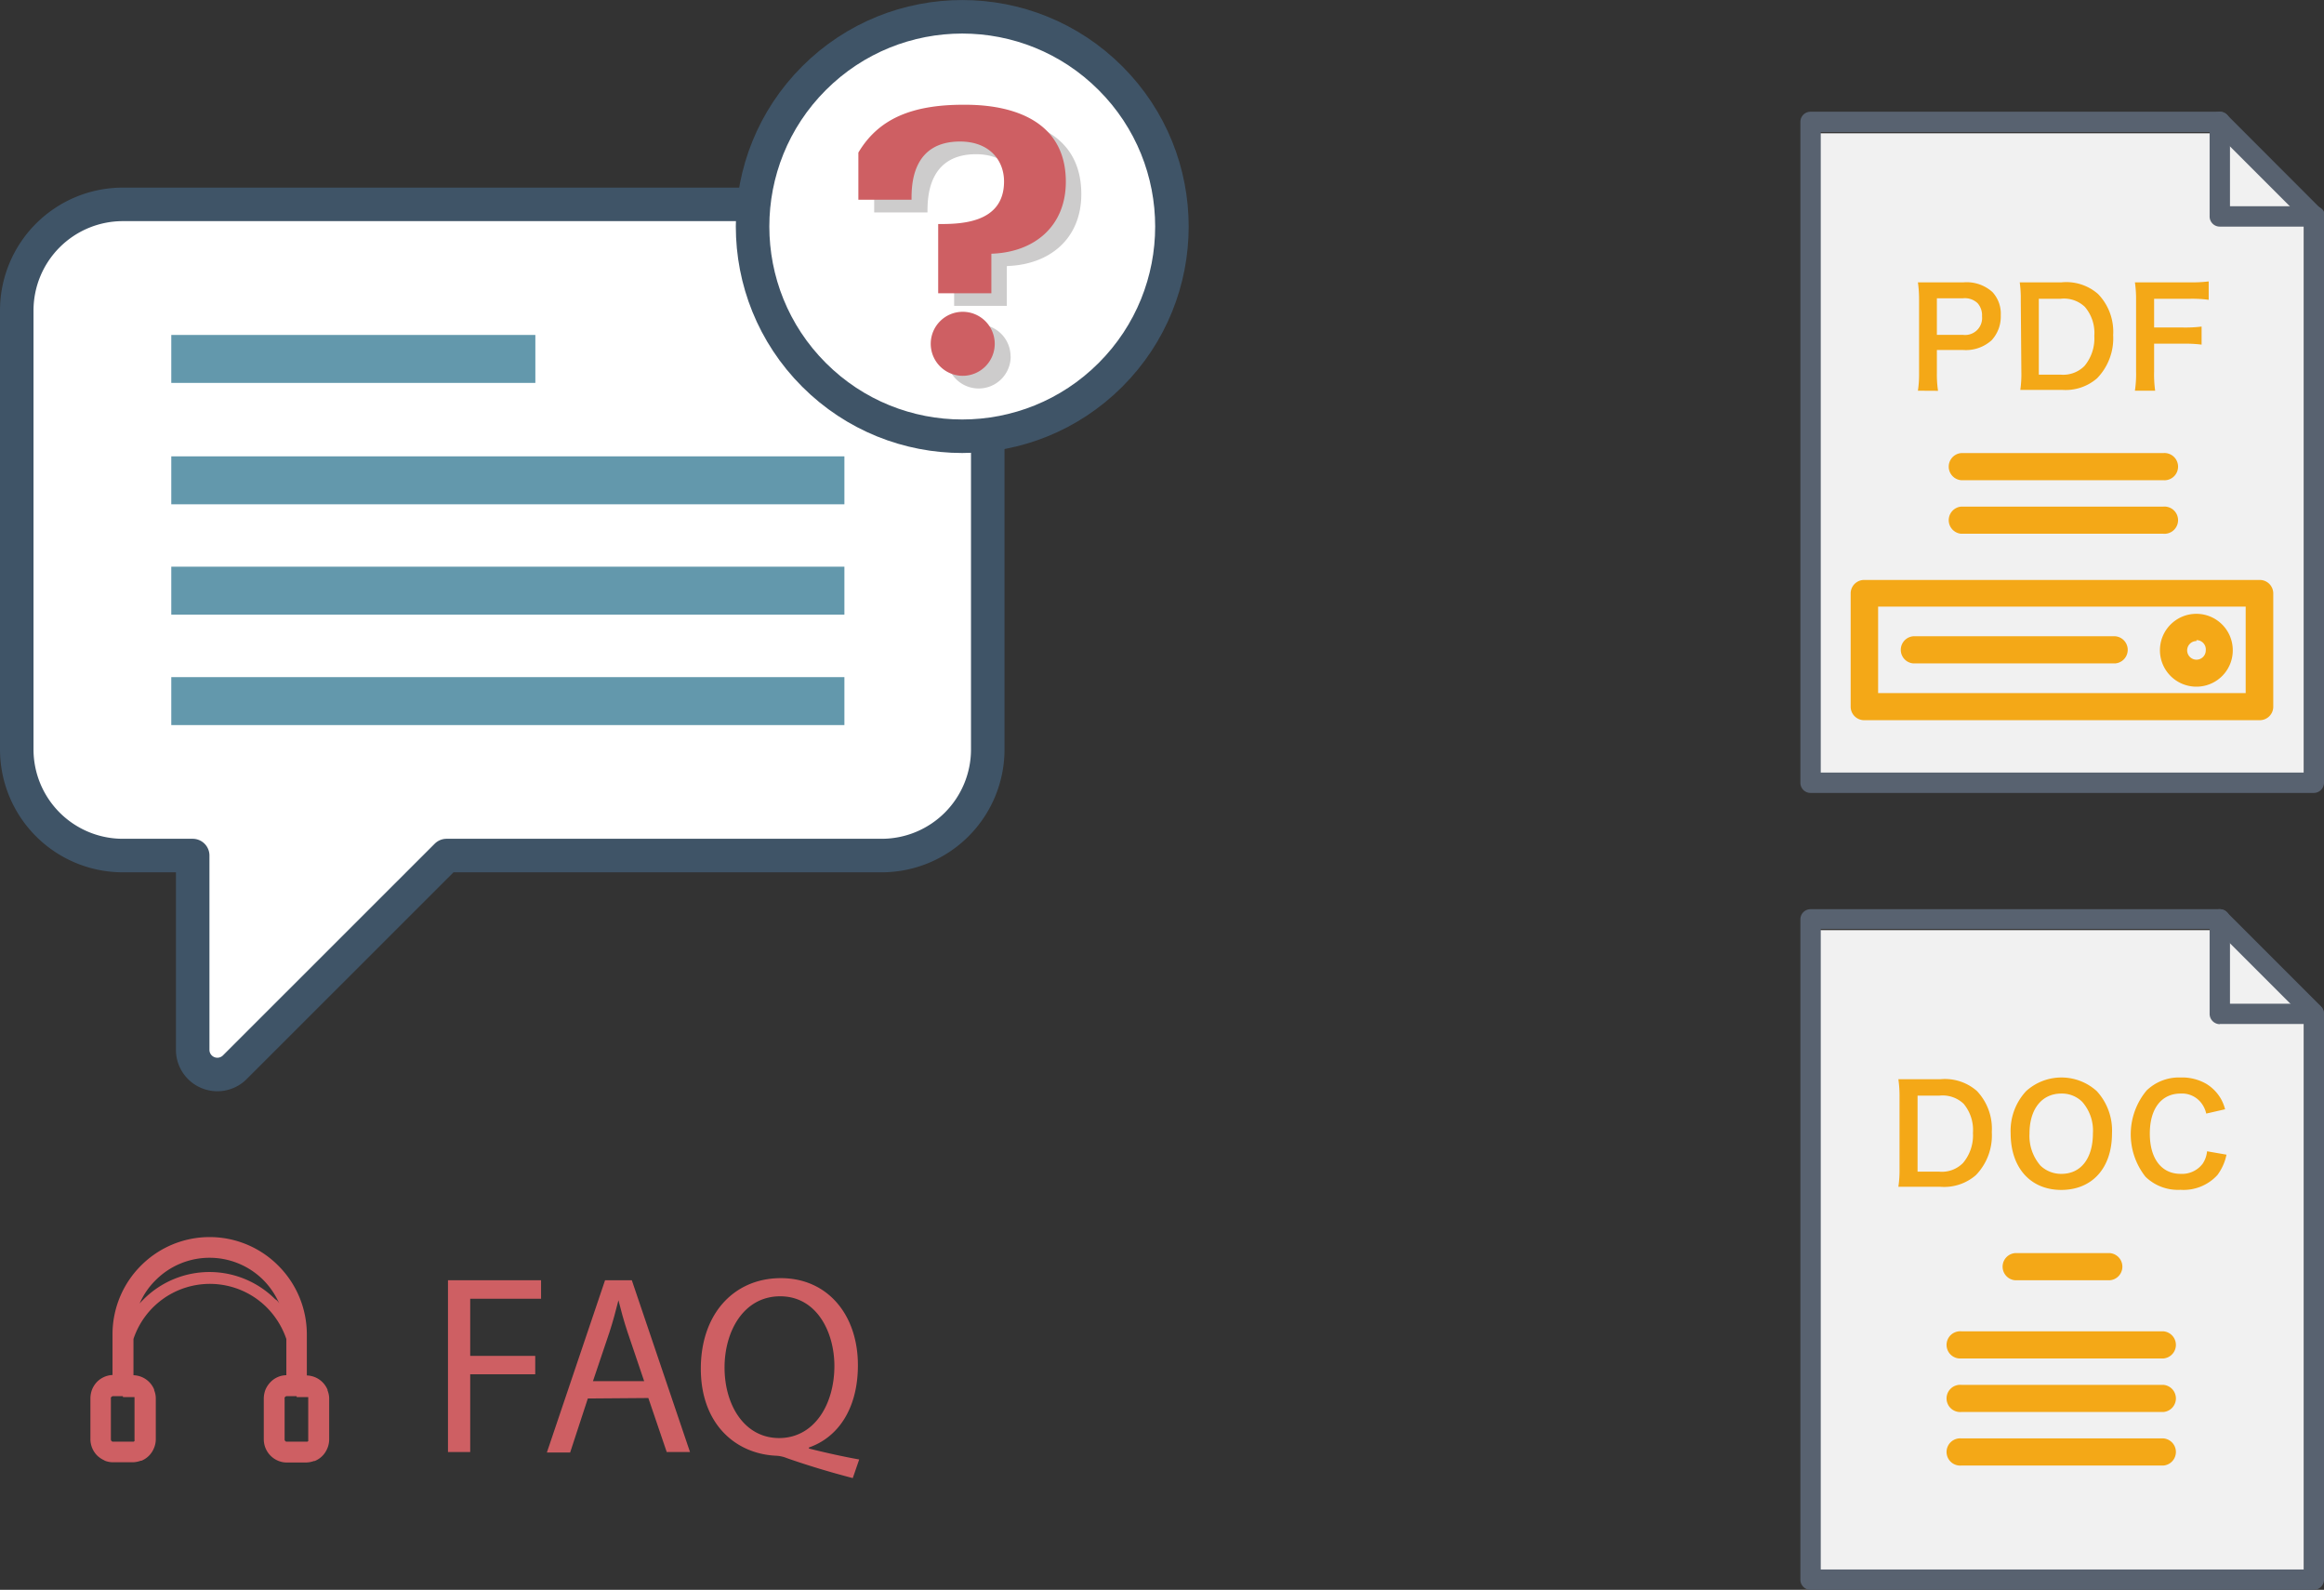 <svg xmlns="http://www.w3.org/2000/svg" viewBox="0 0 199.73 136.6"><rect x="0" y="0" width="199.73" height="136.6" fill="#333333" stroke="none"/><defs><style>.cls-1{fill:#fff;stroke:#3f5467;stroke-linecap:round;stroke-linejoin:round;stroke-width:2.88px;}.cls-2{fill:#6398ac;}.cls-3{fill:#ce5f63;}.cls-4{opacity:0.2;}.cls-5{fill:#060001;}.cls-6{fill:#f1f1f1;}.cls-7{fill:#586270;}.cls-8{fill:#f4a817;}</style></defs><g id="レイヤー_2" data-name="レイヤー 2"><g id="レイヤー_1-2" data-name="レイヤー 1"><path class="cls-1" d="M75.77,17.56H10.56a9.12,9.12,0,0,0-9.12,9.12V64.39a9.12,9.12,0,0,0,9.12,9.12h6V90.2a2.12,2.12,0,0,0,3.62,1.5l18.2-18.19H75.77a9.12,9.12,0,0,0,9.12-9.12V26.68A9.12,9.12,0,0,0,75.77,17.56Z"/><rect class="cls-2" x="14.72" y="28.78" width="31.29" height="4.12"/><rect class="cls-2" x="14.72" y="39.21" width="57.85" height="4.12"/><rect class="cls-2" x="14.72" y="48.69" width="57.85" height="4.12"/><rect class="cls-2" x="14.72" y="58.18" width="57.85" height="4.12"/><circle class="cls-1" cx="82.7" cy="19.46" r="18.02" transform="translate(10.46 64.18) rotate(-45)"/><path class="cls-3" d="M38.5,110h8v1.59H40.41v4.91H46v1.58H40.41v6.68H38.5Z"/><path class="cls-3" d="M50.52,120.16,49,124.8H47L52,110h2.3l5,14.76h-2l-1.58-4.64Zm4.84-1.49-1.44-4.25c-.33-1-.55-1.84-.77-2.7h0c-.22.88-.46,1.78-.75,2.68l-1.44,4.27Z"/><path class="cls-3" d="M73.29,127c-2-.52-3.94-1.11-5.65-1.71a2.85,2.85,0,0,0-.9-.21c-3.51-.14-6.51-2.72-6.51-7.48s2.89-7.78,6.88-7.78,6.62,3.12,6.62,7.48c0,3.79-1.75,6.22-4.21,7.07v.09c1.47.37,3.07.72,4.32.94Zm-1.58-9.62c0-2.95-1.53-6-4.66-6s-4.8,3-4.78,6.18,1.71,6,4.69,6S71.71,120.73,71.71,117.35Z"/><path class="cls-3" d="M9.67,118.17v-3.53a8.33,8.33,0,0,1,2.45-5.9h0a8.32,8.32,0,0,1,11.79,0h0a8.34,8.34,0,0,1,2.46,5.91v3.53a2.09,2.09,0,0,1,.7.15h0a2,2,0,0,1,1.08,1.08l0,.06a1.86,1.86,0,0,1,.14.7v3.52a2,2,0,0,1-.16.76h0a2,2,0,0,1-.43.65,1.94,1.94,0,0,1-.65.43l-.06,0a2.07,2.07,0,0,1-.7.13H24.66a1.91,1.91,0,0,1-.76-.15h0a2,2,0,0,1-1.23-1.84v-3.52a2.19,2.19,0,0,1,.15-.76h0a2.13,2.13,0,0,1,.44-.65,1.93,1.93,0,0,1,1.35-.58v-3.11a7.12,7.12,0,0,0-1.68-2.71h0a6.92,6.92,0,0,0-11.46,2.71v3.11a2.09,2.09,0,0,1,.7.15h0a2,2,0,0,1,1.08,1.08l0,.06a1.86,1.86,0,0,1,.14.7v3.52a2,2,0,0,1-.16.76h0a2,2,0,0,1-.43.65,1.94,1.94,0,0,1-.65.43l-.06,0a2.07,2.07,0,0,1-.7.13H9.73a1.91,1.91,0,0,1-.76-.15H9a2.16,2.16,0,0,1-.65-.43,2,2,0,0,1-.58-1.41v-3.52a2.19,2.19,0,0,1,.15-.76h0a2.1,2.1,0,0,1,.43-.65,2,2,0,0,1,1.36-.58Zm.89,1.79H9.73a.2.2,0,0,0-.15.06l-.05.06h0a.19.19,0,0,0,0,.08v3.52a.2.2,0,0,0,.06.14l.07.05h1.83l.07-.05a.16.16,0,0,0,0-.07h0a.14.14,0,0,0,0-.07v-3.52s0,0,0-.06v0l0-.06-.07,0h-.92Zm14.93,0h-.83a.2.2,0,0,0-.15.06l-.05.06h0a.19.19,0,0,0,0,.08v3.52a.2.2,0,0,0,.06.14l.07.05h1.83l.07-.05a.1.1,0,0,0,0-.07h0s0,0,0-.07v-3.52a.13.13,0,0,0,0-.06v0l0-.06-.07,0h-.92ZM24,112a6.66,6.66,0,0,0-1.35-2h0a6.54,6.54,0,0,0-9.28,0A6.43,6.43,0,0,0,12,112c.11-.13.23-.25.35-.37a8,8,0,0,1,11.3,0h0C23.8,111.71,23.91,111.84,24,112Z"/><g class="cls-4"><path class="cls-5" d="M82,20.34c1.8,0,5.66,0,5.66-3.66,0-1.82-1.26-3.43-3.77-3.43-4.2,0-4.18,3.86-4.18,5H75.13V14.2c1.72-2.89,4.57-4.14,9-4.14,1.57,0,8.8,0,8.8,6.62,0,3.78-2.65,6.06-6.4,6.18v3.42H82Zm4.86,10.29a2.75,2.75,0,1,1-2.74-2.75A2.74,2.74,0,0,1,86.85,30.63Z"/></g><path class="cls-3" d="M80.63,19.25c1.8,0,5.66,0,5.66-3.66,0-1.82-1.26-3.43-3.78-3.43-4.2,0-4.17,3.86-4.17,5H73.77V13.11C75.49,10.22,78.34,9,82.8,9c1.57,0,8.8,0,8.8,6.62,0,3.78-2.66,6.06-6.4,6.18V25.2H80.63Zm4.86,10.29a2.75,2.75,0,1,1-2.75-2.75A2.75,2.75,0,0,1,85.49,29.54Z"/><polygon class="cls-6" points="198.01 66.66 156.02 66.66 156.02 11.45 190.4 11.45 194.13 13.78 198.01 18.93 198.01 66.66"/><path class="cls-7" d="M198.85,68.13H155.6a.87.87,0,0,1-.87-.88V10.47a.87.87,0,0,1,.87-.87h35.16a.9.9,0,0,1,.62.25l8.09,8.1a.87.87,0,0,1,.26.61V67.25A.88.88,0,0,1,198.85,68.13Zm-42.37-1.75H198V18.93l-7.58-7.58H156.48Z"/><path class="cls-7" d="M190.77,19.47a.87.87,0,0,1-.87-.87l0-8.13a.87.87,0,0,1,.88-.87h0a.87.87,0,0,1,.87.87l0,7.25,7.2,0h0a.88.88,0,1,1,0,1.75l-8.08,0Z"/><path class="cls-8" d="M164.83,33.57a9.32,9.32,0,0,0,.1-1.5V25.76a10.4,10.4,0,0,0-.1-1.5c.5,0,.86,0,1.48,0h2.44a3.3,3.3,0,0,1,2.48.83,2.73,2.73,0,0,1,.72,2,3,3,0,0,1-.78,2.14,3.3,3.3,0,0,1-2.48.84h-2.23v2a9.28,9.28,0,0,0,.1,1.51Zm3.86-4.8a1.46,1.46,0,0,0,1.65-1.6,1.57,1.57,0,0,0-.38-1.12,1.59,1.59,0,0,0-1.27-.42h-2.23v3.14Z"/><path class="cls-8" d="M173.67,25.77a9.72,9.72,0,0,0-.09-1.51c.47,0,.74,0,1.48,0h2.11a4.14,4.14,0,0,1,3.14,1,4.66,4.66,0,0,1,1.3,3.53,4.93,4.93,0,0,1-1.38,3.71,4.12,4.12,0,0,1-3,1h-2.12c-.71,0-1,0-1.48,0a9.29,9.29,0,0,0,.09-1.53Zm3.41,6.42a2.58,2.58,0,0,0,2.06-.74,3.69,3.69,0,0,0,.85-2.59,3.44,3.44,0,0,0-.81-2.49,2.6,2.6,0,0,0-2.09-.7h-1.87v6.52Z"/><path class="cls-8" d="M185.13,31.89a10.11,10.11,0,0,0,.09,1.68h-1.74a9.7,9.7,0,0,0,.1-1.65V25.77a9.89,9.89,0,0,0-.1-1.51c.48,0,.77,0,1.49,0h3.26a11.51,11.51,0,0,0,1.59-.08v1.58a10.62,10.62,0,0,0-1.59-.09h-3.1v2.47h2.49a11.42,11.42,0,0,0,1.59-.08v1.55a11.33,11.33,0,0,0-1.59-.08h-2.49Z"/><path class="cls-8" d="M185.91,41.26H168.54a1.17,1.17,0,0,1,0-2.33h17.37a1.17,1.17,0,1,1,0,2.33Z"/><path class="cls-8" d="M185.91,45.86H168.54a1.17,1.17,0,0,1,0-2.33h17.37a1.17,1.17,0,1,1,0,2.33Z"/><path class="cls-8" d="M194.21,61.88h-34a1.16,1.16,0,0,1-1.16-1.17V51a1.16,1.16,0,0,1,1.16-1.17h34A1.16,1.16,0,0,1,195.37,51v9.75A1.16,1.16,0,0,1,194.21,61.88Zm-32.8-2.33H193V52.12H161.41Z"/><path class="cls-8" d="M181.8,57H164.42a1.17,1.17,0,0,1,0-2.33H181.8a1.17,1.17,0,0,1,0,2.33Z"/><path class="cls-8" d="M188.77,59a3.13,3.13,0,1,1,3.12-3.12A3.12,3.12,0,0,1,188.77,59Zm0-3.92a.8.8,0,1,0,.8.8A.8.8,0,0,0,188.77,55Z"/><polygon class="cls-6" points="198.01 135.14 156.02 135.14 156.02 79.92 190.4 79.92 194.13 82.26 198.01 87.4 198.01 135.14"/><path class="cls-7" d="M198.85,136.6H155.6a.87.87,0,0,1-.87-.87V79a.87.87,0,0,1,.87-.88h35.16a.87.87,0,0,1,.62.26l8.09,8.09a.91.91,0,0,1,.26.62v48.69A.88.88,0,0,1,198.85,136.6Zm-42.37-1.75H198V87.4l-7.58-7.58H156.48Z"/><path class="cls-7" d="M190.77,88a.89.89,0,0,1-.87-.88l0-8.12a.88.88,0,0,1,.88-.88h0a.87.87,0,0,1,.87.88l0,7.24,7.2,0h0a.87.87,0,1,1,0,1.74l-8.08,0Z"/><path class="cls-8" d="M163.25,94.25a9.85,9.85,0,0,0-.1-1.52c.47,0,.75,0,1.48,0h2.11a4.17,4.17,0,0,1,3.15,1,4.71,4.71,0,0,1,1.29,3.54,4.89,4.89,0,0,1-1.37,3.7,4.15,4.15,0,0,1-3.06,1h-2.12c-.71,0-1,0-1.48,0a9.35,9.35,0,0,0,.1-1.54Zm3.4,6.42a2.54,2.54,0,0,0,2.06-.75,3.68,3.68,0,0,0,.85-2.58,3.51,3.51,0,0,0-.8-2.5,2.62,2.62,0,0,0-2.1-.7H164.8v6.53Z"/><path class="cls-8" d="M180.2,93.75a5,5,0,0,1,1.31,3.63c0,3-1.72,4.86-4.36,4.86s-4.35-1.9-4.35-4.86a5,5,0,0,1,1.33-3.63,4.52,4.52,0,0,1,6.07,0Zm-.33,3.63a3.73,3.73,0,0,0-.92-2.71,2.47,2.47,0,0,0-1.79-.71c-1.68,0-2.74,1.33-2.74,3.44a3.89,3.89,0,0,0,.94,2.75,2.56,2.56,0,0,0,1.81.71C178.84,100.86,179.87,99.53,179.87,97.38Z"/><path class="cls-8" d="M191.35,99.21a4.4,4.4,0,0,1-.78,1.75,3.94,3.94,0,0,1-3.18,1.27,4,4,0,0,1-3-1.12,5.88,5.88,0,0,1,.1-7.42,4,4,0,0,1,2.91-1.11,4.16,4.16,0,0,1,2.24.56,3.64,3.64,0,0,1,1.23,1.27,3.87,3.87,0,0,1,.36.9l-1.62.37a2.33,2.33,0,0,0-.5-1,2.09,2.09,0,0,0-1.7-.72c-1.65,0-2.65,1.29-2.65,3.44s1,3.46,2.65,3.46a2.22,2.22,0,0,0,1.89-.87,2.29,2.29,0,0,0,.38-1.07Z"/><path class="cls-8" d="M181.34,110h-8.17a1.17,1.17,0,0,1,0-2.33h8.17a1.17,1.17,0,0,1,0,2.33Z"/><path class="cls-8" d="M185.94,116.72H168.57a1.17,1.17,0,1,1,0-2.33h17.37a1.17,1.17,0,0,1,0,2.33Z"/><path class="cls-8" d="M185.94,121.32H168.57a1.17,1.17,0,1,1,0-2.33h17.37a1.17,1.17,0,0,1,0,2.33Z"/><path class="cls-8" d="M185.94,125.92H168.57a1.17,1.17,0,1,1,0-2.33h17.37a1.17,1.17,0,0,1,0,2.33Z"/></g></g></svg>